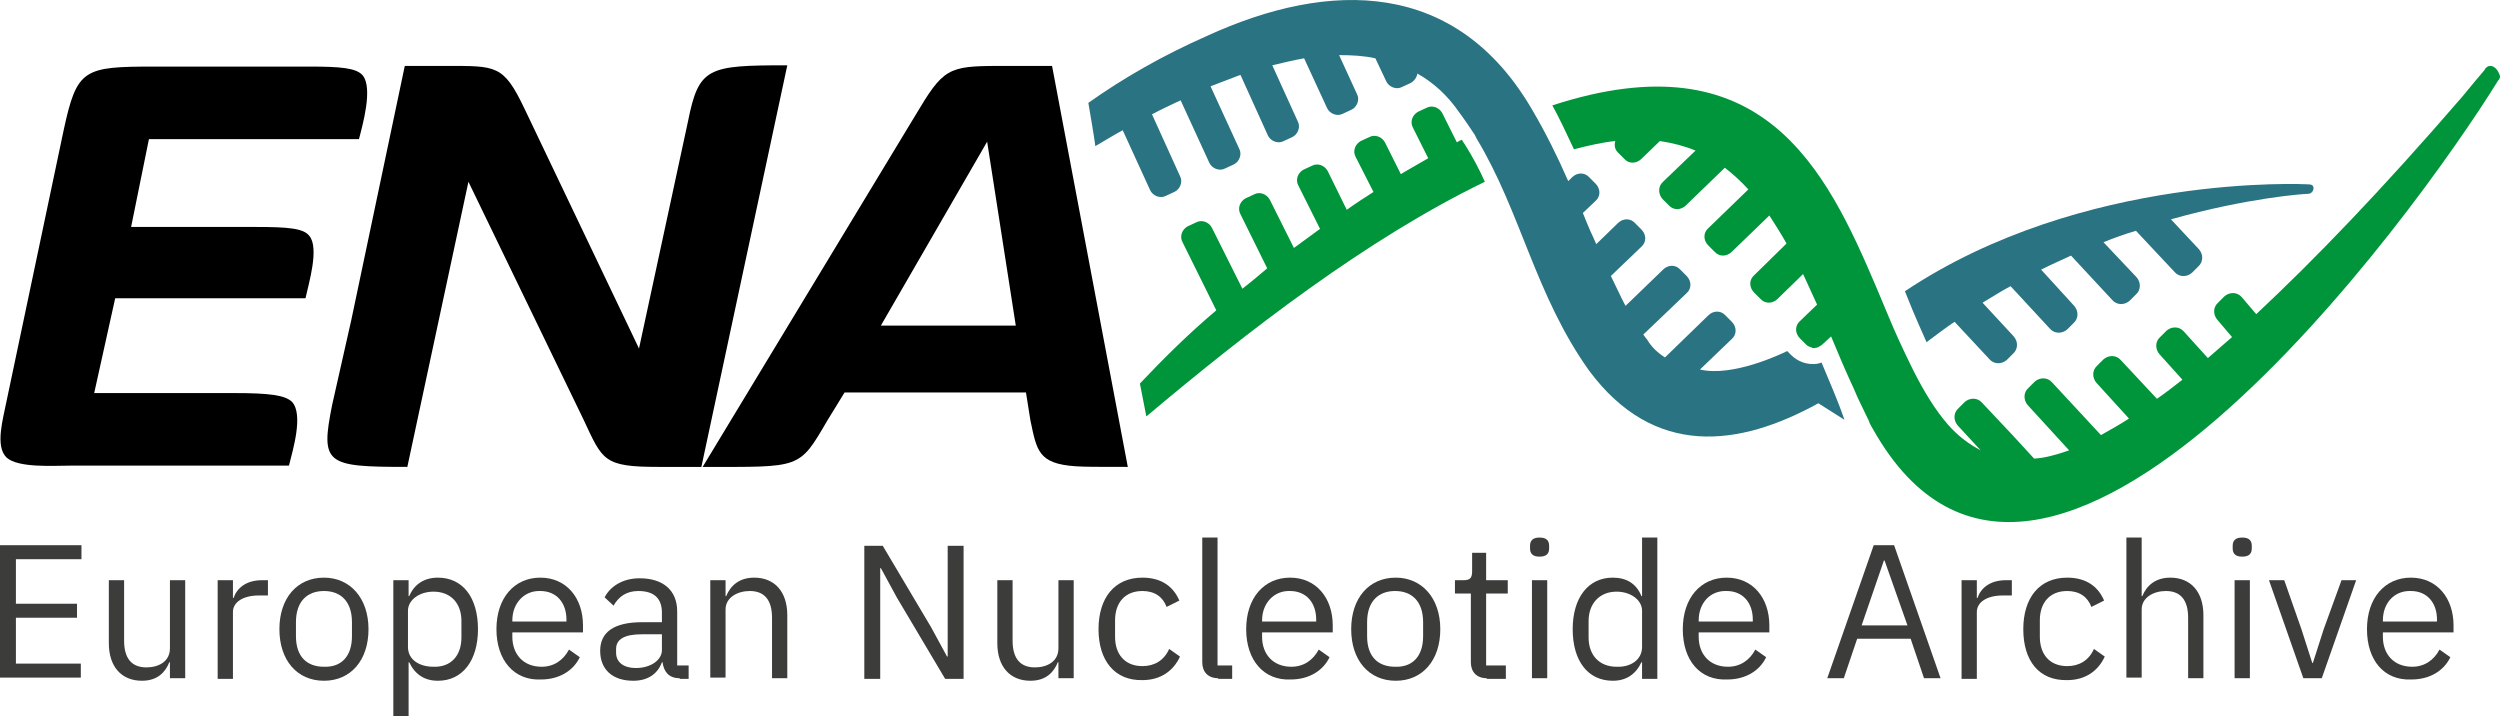 <svg xmlns="http://www.w3.org/2000/svg" version="1.1" id="Layer_1" x="0px"
	 y="0px" style="enable-background:new 0 0 566.9 566.9;" xml:space="preserve" viewBox="87.9 228.54 392.8 112.56">
<style type="text/css">
	.st0 {
        fill: #3C3C3B;
    }

    .st1 {
        fill: #00953B;
    }

    .st2 {
        fill: #2A7382;
    }
</style>
    <g>
	<g>
		<path class="st0" d="M87.9,335.1v-20.9h12.8v2.2H90.4v7h9.6v2.2h-9.6v7.2h10.2v2.2H87.9z"/>
        <path class="st0"
              d="M114.6,332.6h-0.1c-0.6,1.5-1.8,2.9-4.3,2.9c-3.2,0-5.2-2.2-5.2-5.9v-9.9h2.4v9.5c0,2.8,1.2,4.2,3.5,4.2    c1.9,0,3.7-0.9,3.7-3v-10.7h2.4v15.4h-2.4V332.6z"/>
        <path class="st0"
              d="M122.1,335.1v-15.4h2.4v2.8h0.1c0.5-1.5,1.9-2.8,4.5-2.8h0.9v2.4h-1.4c-2.6,0-4.1,1.1-4.1,2.6v10.5H122.1z"/>
        <path class="st0"
              d="M131.8,327.4c0-4.9,2.8-8.1,7-8.1c4.1,0,7,3.2,7,8.1s-2.8,8.1-7,8.1C134.6,335.5,131.8,332.3,131.8,327.4z     M143.2,328.5v-2.2c0-3.3-1.8-4.9-4.4-4.9c-2.6,0-4.4,1.6-4.4,4.9v2.2c0,3.3,1.8,4.8,4.4,4.8C141.4,333.4,143.2,331.8,143.2,328.5    z"/>
        <path class="st0"
              d="M149.7,319.7h2.4v2.5h0.1c0.8-1.9,2.4-2.9,4.5-2.9c3.9,0,6.3,3.1,6.3,8.1c0,4.9-2.4,8.1-6.3,8.1    c-2.1,0-3.6-1-4.5-2.9h-0.1v8.5h-2.4V319.7z M160.4,328.7v-2.6c0-2.8-1.7-4.6-4.4-4.6c-2.2,0-4,1.3-4,3v5.7c0,2,1.8,3.1,4,3.1    C158.8,333.4,160.4,331.5,160.4,328.7z"/>
        <path class="st0"
              d="M165.9,327.4c0-4.9,2.8-8.1,6.9-8.1c4.1,0,6.7,3.2,6.7,7.5v1.1h-11.1v0.7c0,2.7,1.7,4.7,4.6,4.7    c1.9,0,3.4-1,4.3-2.7l1.7,1.2c-1,2.1-3.2,3.5-6.1,3.5C168.7,335.5,165.9,332.3,165.9,327.4z M168.4,326v0.2h8.5v-0.3    c0-2.7-1.6-4.5-4.1-4.5C170.3,321.3,168.4,323.3,168.4,326z"/>
        <path class="st0"
              d="M194.7,335.1c-1.8,0-2.5-1.1-2.7-2.5h-0.1c-0.7,1.9-2.3,2.9-4.5,2.9c-3.3,0-5.2-1.8-5.2-4.7    c0-2.9,2.1-4.5,6.6-4.5h3.1v-1.5c0-2.2-1.2-3.4-3.7-3.4c-1.9,0-3.1,0.9-3.9,2.3l-1.4-1.3c0.8-1.6,2.7-3,5.5-3    c3.7,0,5.9,1.9,5.9,5.2v8.5h1.8v2.1H194.7z M191.9,330.7v-2.5h-3.2c-2.7,0-4,0.8-4,2.3v0.6c0,1.5,1.2,2.4,3.1,2.4    C190.2,333.5,191.9,332.2,191.9,330.7z"/>
        <path class="st0"
              d="M199.5,335.1v-15.4h2.4v2.5h0.1c0.7-1.7,2.1-2.9,4.4-2.9c3.2,0,5.2,2.2,5.2,5.9v9.9h-2.4v-9.5    c0-2.8-1.2-4.2-3.5-4.2c-1.9,0-3.8,1-3.8,2.9v10.7H199.5z"/>
        <path class="st0"
              d="M228.8,322.4l-2.5-4.6h-0.1v17.4h-2.5v-20.9h2.9l7.6,12.8l2.5,4.6h0.1v-17.4h2.5v20.9h-2.9L228.8,322.4z"/>
        <path class="st0"
              d="M254.2,332.6h-0.1c-0.6,1.5-1.8,2.9-4.3,2.9c-3.2,0-5.2-2.2-5.2-5.9v-9.9h2.4v9.5c0,2.8,1.2,4.2,3.5,4.2    c1.9,0,3.7-0.9,3.7-3v-10.7h2.4v15.4h-2.4V332.6z"/>
        <path class="st0"
              d="M260.5,327.4c0-4.9,2.5-8.1,6.9-8.1c3.1,0,4.9,1.5,5.8,3.6l-2,1c-0.6-1.6-1.9-2.5-3.8-2.5    c-2.8,0-4.3,1.9-4.3,4.6v2.6c0,2.7,1.5,4.6,4.3,4.6c1.9,0,3.4-0.9,4.2-2.7l1.7,1.2c-1,2.2-3,3.7-5.9,3.7    C263.1,335.5,260.5,332.4,260.5,327.4z"/>
        <path class="st0" d="M279.3,335.1c-1.6,0-2.5-1-2.5-2.5V313h2.4v20.1h2.3v2.1H279.3z"/>
        <path class="st0"
              d="M283.7,327.4c0-4.9,2.8-8.1,6.9-8.1c4.1,0,6.7,3.2,6.7,7.5v1.1h-11.1v0.7c0,2.7,1.7,4.7,4.6,4.7    c1.9,0,3.4-1,4.3-2.7l1.7,1.2c-1,2.1-3.2,3.5-6.1,3.5C286.5,335.5,283.7,332.3,283.7,327.4z M286.2,326v0.2h8.5v-0.3    c0-2.7-1.6-4.5-4.1-4.5C288.1,321.3,286.2,323.3,286.2,326z"/>
        <path class="st0"
              d="M300.2,327.4c0-4.9,2.8-8.1,7-8.1c4.1,0,7,3.2,7,8.1s-2.8,8.1-7,8.1C303,335.5,300.2,332.3,300.2,327.4z     M311.5,328.5v-2.2c0-3.3-1.8-4.9-4.4-4.9c-2.6,0-4.4,1.6-4.4,4.9v2.2c0,3.3,1.8,4.8,4.4,4.8C309.7,333.4,311.5,331.8,311.5,328.5    z"/>
        <path class="st0"
              d="M321.5,335.1c-1.6,0-2.5-1-2.5-2.5v-10.8h-2.5v-2.1h1.4c1,0,1.3-0.4,1.3-1.4v-2.9h2.2v4.3h3.4v2.1h-3.4v11.3    h3.1v2.1H321.5z"/>
        <path class="st0"
              d="M328.3,314.7v-0.4c0-0.8,0.4-1.3,1.5-1.3s1.5,0.5,1.5,1.3v0.4c0,0.8-0.4,1.3-1.5,1.3S328.3,315.5,328.3,314.7    z M328.6,319.7h2.4v15.4h-2.4V319.7z"/>
        <path class="st0"
              d="M345.9,332.6h-0.1c-0.9,1.9-2.4,2.9-4.5,2.9c-3.9,0-6.3-3.1-6.3-8.1c0-4.9,2.4-8.1,6.3-8.1    c2.1,0,3.7,0.9,4.5,2.9h0.1V313h2.4v22.2h-2.4V332.6z M345.9,330.2v-5.7c0-1.7-1.8-3-4-3c-2.7,0-4.4,1.9-4.4,4.6v2.6    c0,2.8,1.7,4.6,4.4,4.6C344.1,333.4,345.9,332.2,345.9,330.2z"/>
        <path class="st0"
              d="M352.3,327.4c0-4.9,2.8-8.1,6.9-8.1c4.1,0,6.7,3.2,6.7,7.5v1.1h-11.1v0.7c0,2.7,1.7,4.7,4.6,4.7    c1.9,0,3.4-1,4.3-2.7l1.7,1.2c-1,2.1-3.2,3.5-6.1,3.5C355,335.5,352.3,332.3,352.3,327.4z M354.8,326v0.2h8.5v-0.3    c0-2.7-1.6-4.5-4.1-4.5C356.6,321.3,354.8,323.3,354.8,326z"/>
        <path class="st0"
              d="M390.2,335.1l-2.1-6.2h-8.4l-2.1,6.2H375l7.3-20.9h3.2l7.3,20.9H390.2z M384,316.6h-0.1l-3.5,10.2h7.2    L384,316.6z"/>
        <path class="st0"
              d="M396.1,335.1v-15.4h2.4v2.8h0.1c0.5-1.5,1.9-2.8,4.5-2.8h0.9v2.4h-1.4c-2.6,0-4.1,1.1-4.1,2.6v10.5H396.1z"/>
        <path class="st0"
              d="M405.8,327.4c0-4.9,2.5-8.1,6.9-8.1c3.1,0,4.9,1.5,5.8,3.6l-2,1c-0.6-1.6-1.9-2.5-3.8-2.5    c-2.8,0-4.3,1.9-4.3,4.6v2.6c0,2.7,1.5,4.6,4.3,4.6c1.9,0,3.4-0.9,4.2-2.7l1.7,1.2c-1,2.2-3,3.7-5.9,3.7    C408.3,335.5,405.8,332.4,405.8,327.4z"/>
        <path class="st0"
              d="M422,313h2.4v9.2h0.1c0.7-1.7,2.1-2.9,4.4-2.9c3.2,0,5.2,2.2,5.2,5.9v9.9h-2.4v-9.5c0-2.8-1.2-4.2-3.5-4.2    c-1.9,0-3.8,1-3.8,2.9v10.7H422V313z"/>
        <path class="st0"
              d="M438.7,314.7v-0.4c0-0.8,0.4-1.3,1.5-1.3s1.5,0.5,1.5,1.3v0.4c0,0.8-0.4,1.3-1.5,1.3S438.7,315.5,438.7,314.7    z M439,319.7h2.4v15.4H439V319.7z"/>
        <path class="st0" d="M449.8,335.1l-5.4-15.4h2.4l2.7,7.7l1.7,5.3h0.1l1.7-5.3l2.8-7.7h2.3l-5.4,15.4H449.8z"/>
        <path class="st0"
              d="M459.8,327.4c0-4.9,2.8-8.1,6.9-8.1c4.1,0,6.7,3.2,6.7,7.5v1.1h-11.1v0.7c0,2.7,1.7,4.7,4.6,4.7    c1.9,0,3.4-1,4.3-2.7l1.7,1.2c-1,2.1-3.2,3.5-6.1,3.5C462.5,335.5,459.8,332.3,459.8,327.4z M462.3,326v0.2h8.5v-0.3    c0-2.7-1.6-4.5-4.1-4.5C464.1,321.3,462.3,323.3,462.3,326z"/>
	</g>
        <g>
		<path class="st1"
              d="M479.2,238.9c-0.3,0-0.5,0.1-0.7,0.3c-0.1,0.1-0.2,0.2-0.2,0.3c-1,1.2-2.3,2.7-3.5,4.2    c-12.6,14.6-23.3,25.7-32.4,34.2l-2.3-2.7c-0.7-0.8-1.9-0.8-2.7-0.1l-1,1c-0.8,0.7-0.8,1.9-0.1,2.7l2.3,2.7    c-1.3,1.1-2.5,2.2-3.8,3.3l-3.8-4.2c-0.7-0.8-1.9-0.8-2.7-0.1l-1,1c-0.8,0.7-0.8,1.9-0.1,2.7l3.6,4c-1.4,1.1-2.7,2.1-4,3l-5.7-6.1    c-0.7-0.8-1.9-0.8-2.7-0.1l-1,1c-0.8,0.7-0.8,1.9-0.1,2.7l5.1,5.6c-1.5,1-3,1.8-4.4,2.6l-7.7-8.3c-0.7-0.8-1.9-0.8-2.7-0.1l-1,1    c-0.8,0.7-0.8,1.9-0.1,2.7l6.5,7.1c-2,0.7-3.8,1.2-5.5,1.3l-3.4-3.7c0,0,0,0,0,0l-4.8-5.1c-0.7-0.8-1.9-0.8-2.7-0.1l-1,1    c-0.8,0.7-0.8,1.9-0.1,2.7l3.6,3.9c-1.9-1-3.6-2.3-5.1-4c-2.1-2.4-3.9-5.4-5.6-8.8c-0.7-1.4-1.4-2.9-2.1-4.4    c-1.2-2.6-2.3-5.4-3.5-8.2c-8.1-19.1-18.1-39.5-51-28.8c0,0,0,0,0,0c0.9,1.6,2,3.9,3.4,6.9c2.3-0.6,4.5-1.1,6.5-1.3    c-0.2,0.6-0.1,1.3,0.4,1.8l1,1c0.7,0.8,1.9,0.8,2.7,0l2.9-2.8c2,0.3,3.9,0.8,5.6,1.5l-5.1,4.9c-0.8,0.7-0.8,1.9-0.1,2.7l1,1    c0.7,0.8,1.9,0.8,2.7,0l6.1-5.9c1.3,1,2.5,2.1,3.7,3.4l-6.3,6.1c-0.8,0.7-0.8,1.9,0,2.7l1,1c0.7,0.8,1.9,0.8,2.7,0l5.9-5.7    c0.9,1.4,1.8,2.8,2.7,4.4l-5.1,5c-0.8,0.7-0.8,1.9,0,2.7l1,1c0.7,0.8,1.9,0.8,2.7,0l4-3.9c0.7,1.6,1.5,3.2,2.2,4.8l-2.7,2.6    c-0.8,0.7-0.8,1.9,0,2.7l1,1c0,0,0,0,0,0c0,0,0,0,0,0c0.2,0.2,0.4,0.3,0.7,0.4c0.1,0,0.2,0,0.2,0.1c0.2,0,0.4,0.1,0.5,0    c0.1,0,0.3,0,0.4-0.1c0.1,0,0.1,0,0.2-0.1c0.2-0.1,0.4-0.2,0.6-0.4c0,0,0,0,0,0l1.3-1.2c1,2.4,2,4.8,3.1,7.2l0,0    c0.5,1,0.9,2.1,1.4,3.1c0.5,1,1,2.1,1.5,3.1l0,0c0,0,0,0,0,0.1c0.2,0.4,0.4,0.8,0.6,1.1c26.6,47.3,85.3-33.9,98.2-54.8    c0.1-0.1,0.2-0.2,0.2-0.3c0.1-0.1,0.1-0.3,0.1-0.4C480.4,239.5,479.8,238.9,479.2,238.9z"/>
            <path class="st2"
                  d="M450.5,257.5c0,0-35.3-1.9-63.3,16.8c1.4,3.6,3.4,8,3.4,8c1.5-1.1,2.9-2.2,4.4-3.2l5.5,5.9    c0.7,0.8,1.9,0.8,2.7,0.1l1-1c0.8-0.7,0.8-1.9,0.1-2.7l-4.9-5.3c1.5-0.9,2.9-1.8,4.4-2.6l6.2,6.7c0.7,0.8,1.9,0.8,2.7,0.1l1-1    c0.8-0.7,0.8-1.9,0.1-2.7l-5.2-5.7c1.6-0.8,3.2-1.5,4.7-2.2l6.5,7c0.7,0.8,1.9,0.8,2.7,0.1l1-1c0.8-0.7,0.8-1.9,0.1-2.7l-5.2-5.5    c1.7-0.7,3.4-1.3,5.1-1.8l6.1,6.5c0.7,0.8,1.9,0.8,2.7,0.1l1-1c0.8-0.7,0.8-1.9,0.1-2.7l-4.4-4.7c12.1-3.4,20.9-4,21.4-4    c0,0,0,0,0.1,0c0,0,0,0,0,0c0.5,0,0.9-0.4,0.9-0.9S451,257.5,450.5,257.5z"/>
	</g>
        <g>
		<path class="st2"
              d="M374.1,285.5c-0.2,0.1-0.4,0.1-0.7,0.2c-1.5,0.2-3-0.3-4.1-1.4l-0.6-0.6c-1,0.5-8.6,4.1-13.7,2.9l5-4.8    c0.8-0.7,0.8-1.9,0-2.7l-1-1c-0.7-0.8-1.9-0.8-2.7,0l-6.8,6.6c-1.1-0.7-2.1-1.6-2.8-2.8c-0.2-0.2-0.4-0.5-0.6-0.8l6.8-6.5    c0.8-0.7,0.8-1.9,0-2.7l-1-1c-0.7-0.8-1.9-0.8-2.7,0l-5.9,5.7c-0.8-1.5-1.5-3.1-2.3-4.7l4.8-4.6c0.8-0.7,0.8-1.9,0-2.7l-1-1    c-0.7-0.8-1.9-0.8-2.7,0l-3.4,3.3c-0.3-0.7-0.6-1.4-0.9-2c-0.4-0.9-0.8-1.9-1.2-2.9l2-1.9c0.8-0.7,0.8-1.9,0-2.7l-1-1    c-0.7-0.8-1.9-0.8-2.7,0l-0.6,0.6c-1.7-3.9-3.6-7.7-5.6-11.1c-11.9-20.6-31.8-20.6-51.2-11.7c-7,3.1-13.1,6.6-18.6,10.5    c0.4,2.4,0.8,4.6,1.1,6.8c1.4-0.8,2.8-1.7,4.3-2.5l4.3,9.4c0.4,0.9,1.6,1.4,2.5,0.9l1.3-0.6c0.9-0.4,1.4-1.6,0.9-2.5l-4.4-9.7    c1.5-0.8,3-1.5,4.5-2.2l4.5,9.8c0.4,0.9,1.6,1.4,2.5,0.9l1.3-0.6c0.9-0.4,1.4-1.6,0.9-2.5l-4.5-9.8c1.6-0.6,3.1-1.2,4.7-1.8    l4.3,9.5c0.4,0.9,1.6,1.4,2.5,0.9l1.3-0.6c0.9-0.4,1.4-1.6,0.9-2.5l-4-8.8c1.7-0.4,3.3-0.8,5-1.1l3.6,7.8c0.4,0.9,1.6,1.4,2.5,0.9    l1.3-0.6c0.9-0.4,1.4-1.6,0.9-2.5l-2.8-6.1c2,0,3.9,0.1,5.7,0.5l1.7,3.6c0.4,0.9,1.6,1.4,2.5,0.9l1.3-0.6c0.6-0.3,1-0.9,1.1-1.5    c2.5,1.4,4.7,3.4,6.5,6c0.9,1.2,1.7,2.4,2.5,3.6c0,0,0,0,0,0c0.1,0.2,0.2,0.4,0.3,0.6c7,11.6,9.2,24.6,17.7,36.5    c10.2,13.7,23.5,12,36,5.1l4.1,2.6C376.6,291.3,375.3,288.4,374.1,285.5z"/>
	</g>
</g>
    <g>
	<g>
		<g>
			<path d="M256.9,301.8c-5.9-0.4-6.1-2.5-7.1-7.2l-0.7-4.4h-28.5l-2.7,4.4c-4.5,7.7-4.1,7.3-19.6,7.3l33.4-55.2     c4.4-7.4,5.1-7.8,13.2-7.8h8.3l11.9,63C260,301.9,258.6,301.9,256.9,301.8z M243,250.8l-16.7,28.9h21.2L243,250.8z"/>
		</g>
        <g>
			<g>
				<path d="M144.3,250.4h-33l-2.8,13.8h19.6c5,0,7.5,0.2,8.4,1.4c1.6,1.9-0.1,7.5-0.6,9.8H106l-3.3,14.9h22c5.4,0,8,0.3,9.1,1.4      c1.8,2,0.1,7.6-0.5,10H98.9c-2.6,0-8.2,0.4-10-1.3c-1.8-1.8-0.5-6.1,0-8.7l9-42.7c2.1-9.7,3.1-10,14.4-10h24.1      c5,0,7.5,0.2,8.5,1.4C146.5,242.4,144.9,248.1,144.3,250.4z"/>
			</g>
		</g>
        <g>
			<path d="M198.1,301.9h-6.7c-8.7,0-8.8-1-11.8-7.4l-18.1-37.4l-9.6,44.8c-12.8,0-13.7-0.4-11.8-9.8l3-13.3l8.4-39.9h6.5     c7.9,0,9-0.2,12.3,6.7l18,37.7l7.7-35.7c1.7-8.5,3.1-8.8,15.6-8.8L198.1,301.9z"/>
		</g>
	</g>
</g>
    <path class="st1"
          d="M267,288.8l1,5.1c0,0,0,0,0.1,0c15.8-13.3,34.5-27.8,53.1-36.8c-0.9-2-1.9-3.9-3.1-5.8l-0.4-0.6  c0-0.1-0.1-0.1-0.1-0.2c-0.3,0.1-0.5,0.2-0.8,0.4l-2.3-4.6c-0.5-0.9-1.6-1.3-2.5-0.8l-1.3,0.6c-0.9,0.5-1.3,1.6-0.8,2.5l2.4,4.8  c-1.5,0.9-3,1.7-4.3,2.5l-2.5-5c-0.5-0.9-1.6-1.3-2.5-0.8l-1.3,0.6c-0.9,0.5-1.3,1.6-0.8,2.5l2.8,5.5c-1.4,0.9-2.8,1.8-4.2,2.8  l-3-6.1c-0.5-0.9-1.6-1.3-2.5-0.8l-1.3,0.6c-0.9,0.5-1.3,1.6-0.8,2.5l3.4,6.8c-1.4,1-2.7,2-4.1,3l-3.8-7.6c-0.5-0.9-1.6-1.3-2.5-0.8  l-1.3,0.6c-0.9,0.5-1.3,1.6-0.8,2.5l4.2,8.5c-1.3,1.1-2.6,2.2-3.9,3.2l-4.8-9.6c-0.5-0.9-1.6-1.3-2.5-0.8l-1.3,0.6  c-0.9,0.5-1.3,1.6-0.8,2.5l5.3,10.7C274.6,281,270.6,285,267,288.8z"/>
</svg>